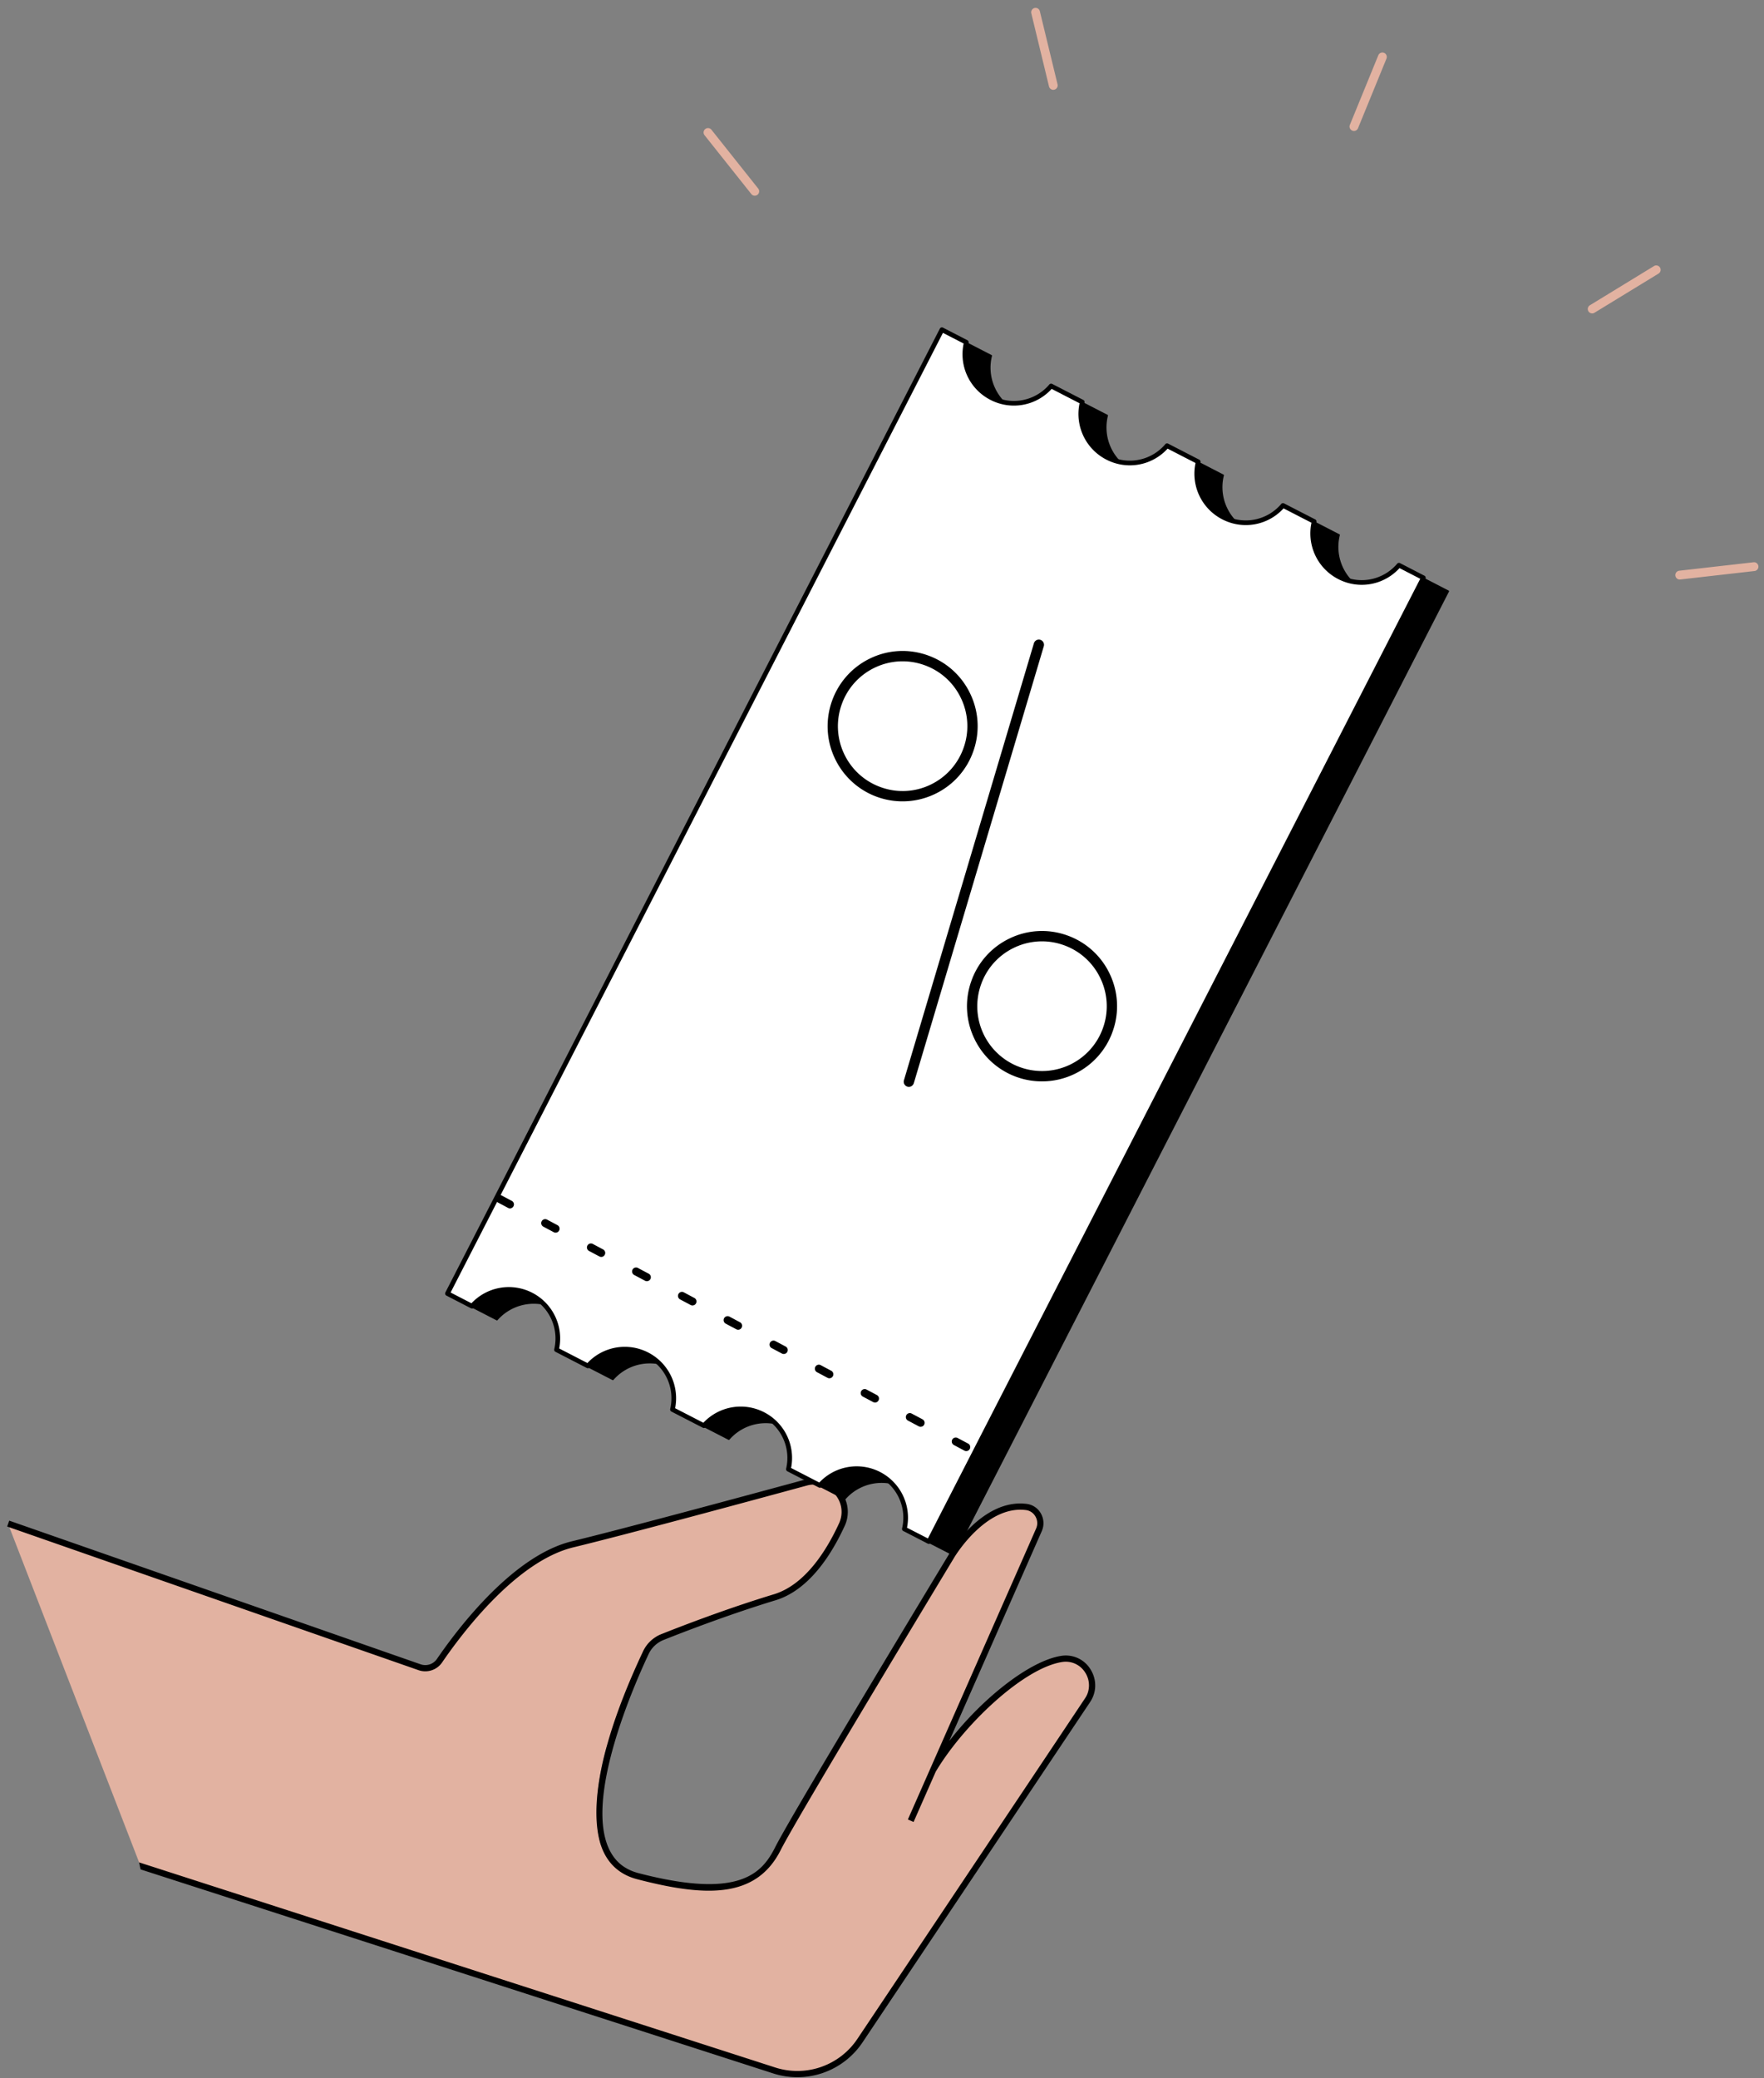 <svg width="135" height="159" xmlns="http://www.w3.org/2000/svg"><rect width="100%" height="100%" fill="#808080" stroke="none"/><g fill="none" fill-rule="evenodd"><path d="M83.591 129.08c.05-.075-.321-2.003-1.831-2.174-1.37-.156-3.533 1.333-4.936 2.402-1.506 1.145-3.039 2.943-4.212 4.682l-.05.074c-.191.286-.627.048-.492-.266l7.46-17.407c.083-.199.011-.463-.17-.578-2.452-1.556-5.297 1.49-6.257 2.574a4.588 4.588 0 00-.513.71l-14.42 24.35a.32.32 0 01-.176.144c-1.017.34-8.52 2.651-11.988-2.425a.418.418 0 01-.053-.114c-.848-3.172.452-7.342.452-7.342l3.162-7.928.803-.65 10.501-3.545c6.733-5.74 2.075-8.347 2.075-8.347l-19.094 4.905-3.24 1.347-4.44 4.265-2.677 3.547-1.198.465-31.59-10.956 10.148 26.206 50.258 15.802a.325.325 0 00.224-.01l2.774-1.158c.45-.164.84-.467 1.109-.867L83.59 129.08z" fill="#E2B2A1"/><path d="M83.452 127.703a2.213 2.213 0 00-2.23-1.023c-2.377.364-5.997 3.19-8.574 6.513l7.08-16.055c.193-.44.168-.931-.067-1.348a1.45 1.45 0 00-1.09-.736c-3.377-.423-5.833 3.66-5.934 3.833-.49.811-12.047 19.912-13.308 22.425-1.014 2.017-2.738 4-10.446 1.996-1.077-.278-1.822-.888-2.276-1.861-1.841-3.936 1.857-12.403 3.034-14.906.232-.493.641-.878 1.152-1.08 1.712-.682 5.102-1.981 8.572-3.037 2.029-.617 3.854-2.583 5.28-5.686a2.537 2.537 0 00-.372-2.72 2.555 2.555 0 00-2.645-.827c-5.037 1.37-14.054 3.804-17.855 4.723-4.504 1.085-8.727 6.657-10.334 9.002a1.08 1.08 0 01-1.245.412L.707 116.336l-.158.45 31.487 10.991c.662.23 1.4-.013 1.797-.59 1.574-2.301 5.708-7.763 10.053-8.81 3.804-.919 12.827-3.355 17.867-4.727a2.086 2.086 0 012.156.677c.529.624.645 1.472.305 2.213-.953 2.075-2.592 4.701-4.988 5.43-3.487 1.058-6.89 2.363-8.61 3.047a2.617 2.617 0 00-1.405 1.322c-4.614 9.808-3.66 13.974-3.034 15.31.511 1.095 1.382 1.808 2.586 2.12 5.236 1.362 9.11 1.501 10.99-2.244 1.253-2.495 13.17-22.192 13.29-22.394.025-.04 2.398-3.99 5.47-3.604.31.038.577.22.733.497.162.286.179.62.048.922l-9.813 22.251.435.193 1.696-3.85c2.137-3.591 6.727-7.938 9.68-8.39a1.747 1.747 0 011.759.808 1.807 1.807 0 01-.02 1.993l-17.42 26.042a5.531 5.531 0 01-6.297 2.175L10.645 142.48l.11.536 48.41 15.607a6.007 6.007 0 006.84-2.364l17.42-26.042c.514-.766.523-1.73.027-2.513" fill="#000"/><path d="M108.972 44.272a3.746 3.746 0 01-4.565.903 3.758 3.758 0 01-1.924-4.246l-2.385-1.226a3.746 3.746 0 01-4.565.9 3.757 3.757 0 01-1.924-4.244l-2.385-1.228a3.744 3.744 0 01-4.565.903 3.762 3.762 0 01-1.924-4.246L82.35 30.56a3.748 3.748 0 01-4.566.903 3.763 3.763 0 01-1.924-4.246l-1.867-.962-37.842 73.737 1.879.966a3.744 3.744 0 014.533-.865 3.759 3.759 0 011.935 4.197l2.406 1.24a3.747 3.747 0 014.532-.867 3.764 3.764 0 011.936 4.198l2.405 1.239a3.744 3.744 0 014.533-.865 3.76 3.76 0 011.936 4.196l2.405 1.24a3.745 3.745 0 014.533-.866 3.764 3.764 0 011.936 4.198l1.877.968 37.841-73.738-1.867-.962z" fill="#000"/><path d="M73.012 119.029a.055.055 0 01-.042-.006l-1.877-.966c-.025-.013-.038-.04-.03-.066a3.697 3.697 0 00-1.906-4.132 3.678 3.678 0 00-4.46.851.06.06 0 01-.073.016l-2.405-1.24a.057.057 0 01-.03-.067 3.693 3.693 0 00-1.905-4.13 3.679 3.679 0 00-4.461.852.058.058 0 01-.072.013l-2.406-1.238a.06.06 0 01-.03-.067 3.695 3.695 0 00-1.905-4.132 3.679 3.679 0 00-4.461.852.06.06 0 01-.072.015l-2.406-1.24c-.024-.012-.036-.04-.03-.067A3.69 3.69 0 0038.075 101a.056.056 0 01-.07.013l-1.879-.967c-.015-.006-.025-.02-.03-.035a.064.064 0 01.004-.045L73.94 26.229a.059.059 0 01.08-.027l1.867.962c.025.014.038.04.03.067a3.688 3.688 0 001.895 4.18 3.67 3.67 0 004.493-.89.058.058 0 01.072-.013l2.384 1.228c.025.012.036.04.03.067a3.684 3.684 0 001.895 4.177 3.67 3.67 0 004.493-.887.06.06 0 01.072-.016l2.384 1.23a.06.06 0 01.03.066 3.687 3.687 0 001.893 4.18 3.674 3.674 0 004.494-.89.058.058 0 01.073-.014l2.384 1.227a.063.063 0 01.03.069 3.683 3.683 0 001.892 4.177 3.672 3.672 0 004.495-.888.06.06 0 01.073-.015l1.867.962a.057.057 0 01.028.034.057.057 0 01-.004.046l-37.84 73.737a.064.064 0 01-.04.03m-1.823-1.056l1.784.918 37.786-73.63-1.772-.913a3.789 3.789 0 01-4.607.882 3.805 3.805 0 01-1.966-4.267l-2.3-1.185a3.788 3.788 0 01-4.608.88 3.804 3.804 0 01-1.966-4.267l-2.3-1.185a3.789 3.789 0 01-4.608.882 3.8 3.8 0 01-1.964-4.267l-2.302-1.185a3.788 3.788 0 01-4.607.88 3.803 3.803 0 01-1.965-4.267l-1.774-.912-37.786 73.63 1.783.92a3.797 3.797 0 014.575-.845 3.811 3.811 0 011.976 4.22l2.323 1.195a3.796 3.796 0 014.575-.843 3.812 3.812 0 011.975 4.217l2.324 1.196a3.801 3.801 0 014.575-.844 3.813 3.813 0 011.975 4.22l2.324 1.196a3.799 3.799 0 014.575-.846 3.816 3.816 0 011.975 4.22" fill="#000"/><path d="M107.064 43.241a3.746 3.746 0 01-4.566.903 3.758 3.758 0 01-1.924-4.246l-2.384-1.227a3.746 3.746 0 01-4.565.901 3.757 3.757 0 01-1.925-4.244L89.316 34.1a3.744 3.744 0 01-4.565.903 3.763 3.763 0 01-1.925-4.246l-2.384-1.227a3.748 3.748 0 01-4.565.903 3.763 3.763 0 01-1.924-4.246l-1.868-.962-37.841 73.737 1.878.966a3.744 3.744 0 014.533-.865 3.759 3.759 0 011.936 4.196l2.405 1.24a3.747 3.747 0 014.533-.866 3.764 3.764 0 011.936 4.198l2.405 1.238a3.744 3.744 0 014.533-.864 3.76 3.76 0 011.936 4.196l2.405 1.24a3.745 3.745 0 014.533-.866 3.764 3.764 0 011.935 4.198l1.877.968 37.842-73.738-1.867-.962z" fill="#FFF"/><path d="M71.13 118.113a.18.18 0 01-.123-.015l-1.877-.968a.177.177 0 01-.093-.198 3.574 3.574 0 00-1.842-3.998 3.56 3.56 0 00-4.318.825.177.177 0 01-.215.04l-2.406-1.239a.183.183 0 01-.093-.2 3.574 3.574 0 00-1.842-3.998 3.565 3.565 0 00-4.318.825.175.175 0 01-.215.042l-2.405-1.238a.18.18 0 01-.092-.2 3.575 3.575 0 00-1.844-3.999 3.557 3.557 0 00-4.316.825.183.183 0 01-.217.042l-2.405-1.24a.18.18 0 01-.092-.2 3.573 3.573 0 00-1.842-3.997 3.56 3.56 0 00-4.318.825.18.18 0 01-.217.04l-1.877-.968a.183.183 0 01-.089-.103.19.19 0 01.011-.137l37.842-73.737a.177.177 0 01.24-.076l1.867.962a.177.177 0 01.091.202 3.57 3.57 0 001.833 4.044 3.553 3.553 0 004.349-.861.177.177 0 01.217-.042l2.384 1.227a.177.177 0 01.091.202 3.567 3.567 0 001.833 4.044 3.555 3.555 0 004.349-.86.177.177 0 01.216-.043l2.385 1.228c.074.039.11.12.091.202a3.564 3.564 0 001.833 4.043 3.55 3.55 0 004.348-.86.177.177 0 01.217-.041l2.385 1.226c.072.038.11.122.09.202a3.566 3.566 0 001.832 4.044 3.556 3.556 0 004.35-.86.177.177 0 01.217-.043l1.867.962c.042.021.074.06.088.105a.169.169 0 01-.012.135l-37.84 73.738a.178.178 0 01-.117.091m-1.717-1.236l1.599.823 37.678-73.42-1.586-.817a3.908 3.908 0 01-4.689.84 3.924 3.924 0 01-2.047-4.31l-2.138-1.1a3.907 3.907 0 01-4.689.839 3.923 3.923 0 01-2.047-4.31l-2.138-1.1a3.905 3.905 0 01-4.688.84 3.923 3.923 0 01-2.048-4.31l-2.137-1.1a3.904 3.904 0 01-4.69.838 3.918 3.918 0 01-2.045-4.309l-1.586-.815-37.678 73.417 1.597.823a3.917 3.917 0 014.655-.802 3.93 3.93 0 012.057 4.26l2.162 1.114a3.915 3.915 0 014.654-.804 3.932 3.932 0 012.058 4.261l2.162 1.113a3.917 3.917 0 014.654-.802 3.93 3.93 0 012.058 4.26l2.162 1.114a3.915 3.915 0 014.654-.804 3.93 3.93 0 012.056 4.26" fill="#000"/><path d="M74.02 111.006a.3.3 0 01-.213-.026L73 110.55a.307.307 0 01-.125-.413.304.304 0 01.41-.126l.807.429a.303.303 0 01.125.411.297.297 0 01-.197.154m-3.493-1.857a.3.3 0 01-.213-.027l-.805-.428a.305.305 0 11.285-.537l.805.426c.148.08.205.265.127.414a.303.303 0 01-.2.152m-3.49-1.855a.31.31 0 01-.213-.029l-.806-.428a.305.305 0 01.285-.538l.806.429a.303.303 0 01.125.411.308.308 0 01-.197.155m-3.493-1.858a.294.294 0 01-.211-.026l-.806-.429a.305.305 0 11.285-.54l.804.43a.304.304 0 01-.072.565m-3.491-1.857a.299.299 0 01-.213-.027l-.806-.428a.305.305 0 01.285-.537l.806.428a.303.303 0 01-.072.564m-3.493-1.855a.305.305 0 01-.211-.029l-.806-.428a.305.305 0 01-.128-.412.306.306 0 01.413-.126l.804.429a.304.304 0 01-.072.566m-3.491-1.858a.299.299 0 01-.213-.026l-.806-.429a.304.304 0 01.285-.54l.806.43a.303.303 0 01.126.411.297.297 0 01-.198.154m-3.493-1.857a.3.3 0 01-.213-.027l-.804-.428a.305.305 0 11.285-.537l.804.428a.303.303 0 01-.072.564m-3.49-1.855a.31.31 0 01-.214-.029l-.806-.428a.305.305 0 01.285-.538l.806.429a.303.303 0 01.126.411.308.308 0 01-.198.155m-3.493-1.858a.294.294 0 01-.21-.026l-.807-.429a.305.305 0 01.285-.539l.804.429c.149.08.206.263.128.411a.3.3 0 01-.2.154m-3.49-1.857a.299.299 0 01-.214-.026l-.806-.43a.305.305 0 01.285-.536l.806.428a.305.305 0 01-.072.564M79.778 49.31a.272.272 0 00-.196-.246.274.274 0 00-.342.184l-9.946 33.428a.276.276 0 00.281.354.276.276 0 00.245-.196l9.947-33.428a.284.284 0 00.011-.097" fill="#000"/><path d="M69.557 83.15a.396.396 0 01-.394-.37.412.412 0 01.017-.138l9.945-33.427a.396.396 0 01.49-.267c.158.048.27.189.282.353v.002a.417.417 0 01-.015.137l-9.947 33.427a.4.4 0 01-.353.282h-.025m9.946-33.98a.16.16 0 00-.15.113l-9.946 33.427a.176.176 0 00-.006.055c.004.065.05.122.112.14a.164.164 0 00.053.007.157.157 0 00.141-.112l9.946-33.428c.006-.017.008-.036.006-.055a.157.157 0 00-.156-.147M71.52 60.627a5.59 5.59 0 002.864-3.215 5.598 5.598 0 00-.243-4.303 5.587 5.587 0 00-3.21-2.87 5.57 5.57 0 00-4.295.245 5.641 5.641 0 00-2.62 7.518 5.63 5.63 0 005.425 3.174 5.59 5.59 0 002.08-.549m-7.009-2.865a5.089 5.089 0 012.362-6.781 5.037 5.037 0 013.875-.221 5.04 5.04 0 012.896 2.589c.587 1.22.667 2.6.22 3.88a5.037 5.037 0 01-2.584 2.901 5.07 5.07 0 01-6.769-2.368" fill="#000"/><path d="M69.076 61.306a5.717 5.717 0 01-5.168-3.252c-1.374-2.855-.175-6.3 2.676-7.677a5.687 5.687 0 014.386-.251 5.701 5.701 0 013.276 2.932 5.72 5.72 0 01.251 4.392 5.702 5.702 0 01-2.926 3.284 5.705 5.705 0 01-2.495.572m-.003-11.266c-.816 0-1.63.185-2.387.55-2.732 1.32-3.882 4.624-2.565 7.361a5.481 5.481 0 005.311 3.105 5.428 5.428 0 002.036-.535 5.478 5.478 0 002.805-3.149 5.49 5.49 0 00-.24-4.212 5.474 5.474 0 00-3.143-2.81 5.5 5.5 0 00-1.817-.31m.013 10.715a5.197 5.197 0 01-1.717-.293 5.157 5.157 0 01-2.964-2.648 5.17 5.17 0 01-.225-3.972 5.166 5.166 0 012.643-2.97 5.146 5.146 0 013.965-.224 5.157 5.157 0 012.964 2.648 5.168 5.168 0 01.224 3.973 5.156 5.156 0 01-2.643 2.968 5.149 5.149 0 01-2.247.518m-.01-10.162a4.917 4.917 0 00-2.15.495 4.933 4.933 0 00-2.521 2.832 4.948 4.948 0 00.213 3.791 4.927 4.927 0 002.829 2.526 4.9 4.9 0 003.782-.213 4.928 4.928 0 002.523-2.833 4.932 4.932 0 00-.215-3.79 4.914 4.914 0 00-2.827-2.528 4.916 4.916 0 00-1.634-.28M84.809 74.532a5.587 5.587 0 00-3.21-2.869 5.57 5.57 0 00-4.295.244 5.6 5.6 0 00-2.866 3.216 5.607 5.607 0 00.246 4.303 5.628 5.628 0 005.424 3.174 5.58 5.58 0 002.08-.55 5.59 5.59 0 002.864-3.215 5.598 5.598 0 00-.243-4.303m-.276 4.122a5.04 5.04 0 01-2.584 2.9 5.07 5.07 0 01-6.769-2.366 5.05 5.05 0 01-.22-3.882 5.036 5.036 0 012.583-2.902 5.043 5.043 0 013.874-.22 5.034 5.034 0 012.895 2.588 5.05 5.05 0 01.221 3.882" fill="#000"/><path d="M79.745 82.73a5.717 5.717 0 01-5.169-3.252 5.725 5.725 0 01-.249-4.394 5.708 5.708 0 012.925-3.283 5.687 5.687 0 014.386-.251 5.713 5.713 0 013.278 2.93v.002a5.72 5.72 0 01.25 4.392 5.711 5.711 0 01-2.925 3.284 5.715 5.715 0 01-2.496.572m-.002-11.266c-.818 0-1.63.185-2.389.55a5.475 5.475 0 00-2.802 3.15 5.482 5.482 0 00.24 4.211 5.482 5.482 0 005.31 3.105 5.464 5.464 0 002.034-.535 5.471 5.471 0 002.805-3.149c.485-1.39.4-2.886-.24-4.212a5.477 5.477 0 00-3.14-2.81 5.508 5.508 0 00-1.818-.31m.011 10.713a5.196 5.196 0 01-4.681-2.939 5.172 5.172 0 01-.227-3.972 5.162 5.162 0 012.645-2.97 5.146 5.146 0 013.965-.224 5.157 5.157 0 012.964 2.648 5.176 5.176 0 01.226 3.973 5.16 5.16 0 01-2.645 2.968 5.151 5.151 0 01-2.247.516m-.01-10.16a4.917 4.917 0 00-2.15.495 4.923 4.923 0 00-2.523 2.832 4.955 4.955 0 006.828 6.103 4.935 4.935 0 002.523-2.832 4.933 4.933 0 00-.217-3.79 4.914 4.914 0 00-2.827-2.528 4.916 4.916 0 00-1.633-.28" fill="#000"/><path d="M57.98 14.463L54.4 9.962a.279.279 0 00-.435.347l3.58 4.5c.03.039.068.065.11.084a.279.279 0 00.323-.43" fill="#E2B2A1"/><path d="M57.762 14.973a.309.309 0 01-.129-.026.315.315 0 01-.133-.101l-3.58-4.5a.337.337 0 01.527-.421l3.58 4.502a.337.337 0 01-.265.546m-3.578-5.055a.218.218 0 00-.171.354l3.578 4.5c.025.03.053.05.088.066.074.03.157.017.22-.03a.222.222 0 00.034-.309L54.355 10a.223.223 0 00-.171-.081M134.535 43.318a.276.276 0 00-.306-.244l-5.708.648a.277.277 0 00-.244.309.276.276 0 00.306.243l5.706-.65a.277.277 0 00.246-.306" fill="#E2B2A1"/><path d="M128.553 44.336a.371.371 0 01-.13-.025.338.338 0 01.091-.648l5.707-.65a.338.338 0 01.076.67l-5.706.65c-.014.003-.025.003-.038.003m5.706-1.204h-.025l-5.706.65a.218.218 0 00.05.434l5.706-.65a.218.218 0 00-.025-.434M79.523.876a.277.277 0 00-.54.132l1.356 5.59a.275.275 0 00.335.206.278.278 0 00.203-.335L79.523.876z" fill="#E2B2A1"/><path d="M80.608 6.871a.336.336 0 01-.327-.257L78.927 1.02a.334.334 0 01.04-.255.331.331 0 01.207-.153.339.339 0 01.407.25l1.354 5.59a.337.337 0 01-.327.418M79.254.724a.216.216 0 00-.211.269l1.354 5.592a.216.216 0 00.262.16.22.22 0 00.162-.263L79.465.89a.219.219 0 00-.211-.166M126.61 20.407l-4.904 2.996a.279.279 0 00.038.494.28.28 0 00.25-.02l4.904-2.996a.278.278 0 00-.289-.474" fill="#E2B2A1"/><path d="M121.85 23.977a.335.335 0 01-.287-.162.336.336 0 01.112-.462l4.904-2.997a.336.336 0 01.35.575l-4.904 2.997a.338.338 0 01-.175.05m4.79-3.52l-4.904 2.995a.22.22 0 00.03.39.22.22 0 00.198-.016l4.904-2.997a.224.224 0 00.099-.135.221.221 0 00-.027-.166.22.22 0 00-.3-.072M105.902 4.1h-.002a.277.277 0 00-.361.15l-2.177 5.326a.28.28 0 00.15.362h.002c.14.06.302-.01.36-.152l2.178-5.325a.278.278 0 00-.15-.361" fill="#E2B2A1"/><path d="M103.618 10.019a.358.358 0 01-.118-.021l-.003-.002c-.002-.002-.004-.002-.006-.002l-.002-.002a.336.336 0 01-.183-.438l2.177-5.326a.337.337 0 01.44-.183l.017.006a.34.34 0 01.167.434L103.93 9.81a.334.334 0 01-.312.21m-.093-.141h.004l.015.01a.216.216 0 00.158-.006.206.206 0 00.118-.118l2.177-5.325a.218.218 0 00-.118-.283l-.006-.004a.224.224 0 00-.161.004.224.224 0 00-.118.118l-2.177 5.324a.218.218 0 00.108.28" fill="#E2B2A1"/></g></svg>